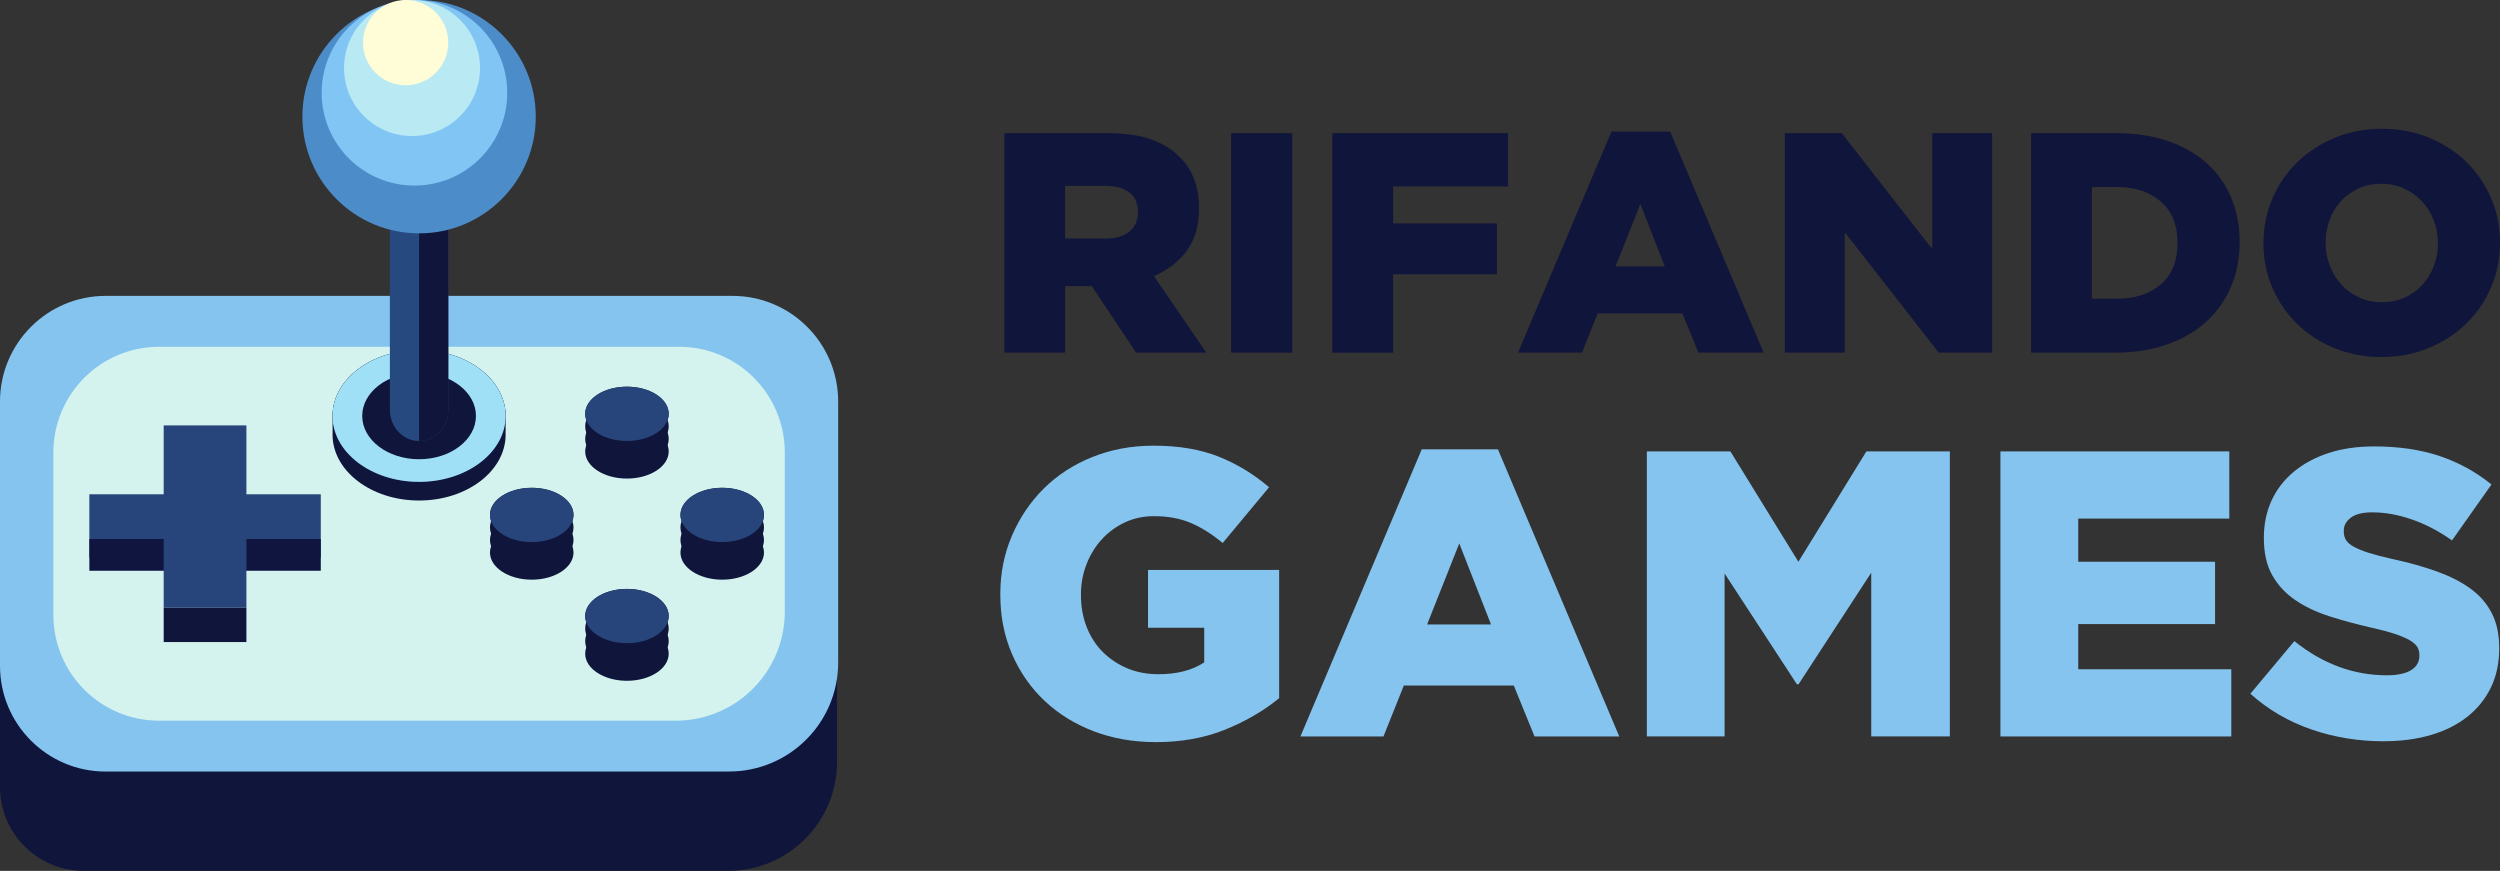 <svg xmlns="http://www.w3.org/2000/svg" viewBox="0 0 372.36 129.71"><rect x="0" y="0" width="372.36" height="129.71" fill="#333333" stroke="none"/><defs><style>.d{fill:#b9e9f3;}.e{fill:#9fe0f6;}.f{fill:#10153b;}.g{fill:#81c5f4;}.h{fill:#10153f;}.i{fill:#85c4ef;}.j{fill:#fffdd7;}.k{fill:#d4f3ee;}.l{fill:#26497f;}.m{fill:#27457b;}.n{fill:#4c8cc9;}</style></defs><g id="a"></g><g id="b"><g id="c"><g><g><path class="f" d="M12.48,61.56H112.19c6.89,0,12.48,5.59,12.48,12.48v39.45c0,8.95-7.27,16.22-16.22,16.22H12.48c-6.89,0-12.48-5.59-12.48-12.48v-43.19c0-6.89,5.59-12.48,12.48-12.48Z"></path><path class="i" d="M108.61,114.92H15.74c-8.69,0-15.74-7.05-15.74-15.74V59.81c0-8.69,7.05-15.74,15.74-15.74H109.1c8.69,0,15.74,7.05,15.74,15.74v38.87c0,8.96-7.27,16.23-16.23,16.23Z"></path><path class="k" d="M100.66,107.34H23.69c-8.69,0-15.74-7.05-15.74-15.74v-24.21c0-8.69,7.05-15.74,15.74-15.74H101.15c8.69,0,15.74,7.05,15.74,15.74v23.72c0,8.96-7.27,16.23-16.23,16.23Z"></path><g><g><g><ellipse class="f" cx="107.57" cy="76.69" rx="6.22" ry="4.04"></ellipse><ellipse class="f" cx="79.2" cy="76.69" rx="6.22" ry="4.04"></ellipse></g><g><ellipse class="f" cx="93.38" cy="91.75" rx="6.22" ry="4.04"></ellipse><ellipse class="f" cx="93.38" cy="61.63" rx="6.22" ry="4.04"></ellipse></g></g><g><g><ellipse class="f" cx="107.57" cy="78.56" rx="6.22" ry="4.04"></ellipse><ellipse class="f" cx="79.2" cy="78.56" rx="6.22" ry="4.04"></ellipse></g><g><ellipse class="f" cx="93.38" cy="93.62" rx="6.22" ry="4.04"></ellipse><ellipse class="f" cx="93.38" cy="63.5" rx="6.22" ry="4.04"></ellipse></g></g><g><g><ellipse class="f" cx="107.57" cy="80.43" rx="6.22" ry="4.04"></ellipse><ellipse class="f" cx="79.2" cy="80.43" rx="6.22" ry="4.04"></ellipse></g><g><ellipse class="f" cx="93.38" cy="95.49" rx="6.22" ry="4.04"></ellipse><ellipse class="f" cx="93.38" cy="65.37" rx="6.22" ry="4.04"></ellipse></g></g><g><g><ellipse class="f" cx="107.57" cy="82.3" rx="6.22" ry="4.04"></ellipse><ellipse class="f" cx="79.2" cy="82.3" rx="6.22" ry="4.04"></ellipse></g><g><ellipse class="f" cx="93.38" cy="97.36" rx="6.22" ry="4.04"></ellipse><ellipse class="f" cx="93.38" cy="67.24" rx="6.22" ry="4.04"></ellipse></g></g></g><g><rect class="m" x="25.81" y="61.11" width="9.46" height="34.47" transform="translate(108.89 47.81) rotate(90)"></rect><rect class="h" x="13.31" y="80.28" width="34.47" height="4.73"></rect><rect class="f" x="24.38" y="90.48" width="12.32" height="5.15"></rect><rect class="m" x="24.38" y="63.36" width="12.32" height="27.13"></rect></g><g><g><ellipse class="m" cx="107.57" cy="76.7" rx="6.22" ry="4.04"></ellipse><ellipse class="m" cx="79.2" cy="76.7" rx="6.22" ry="4.04"></ellipse></g><g><ellipse class="m" cx="93.38" cy="91.76" rx="6.22" ry="4.04"></ellipse><ellipse class="m" cx="93.38" cy="61.64" rx="6.22" ry="4.04"></ellipse></g></g><g><g><ellipse class="f" cx="62.42" cy="61.95" rx="12.89" ry="9.82"></ellipse><ellipse class="f" cx="62.42" cy="63.34" rx="12.89" ry="9.82"></ellipse><ellipse class="f" cx="62.42" cy="64.73" rx="12.89" ry="9.82"></ellipse></g><ellipse class="m" cx="62.42" cy="61.95" rx="12.89" ry="9.82"></ellipse><ellipse class="e" cx="62.42" cy="61.95" rx="12.89" ry="9.82"></ellipse><ellipse class="f" cx="62.42" cy="61.95" rx="8.47" ry="6.45"></ellipse><g><path class="l" d="M66.77,33.98v27.03c0,2.58-1.95,4.68-4.35,4.68s-4.35-2.09-4.35-4.68v-27.03c0-2.58,1.95-4.68,4.35-4.68,1.2,0,2.29,.52,3.08,1.37,.79,.85,1.27,2.01,1.27,3.31Z"></path><path class="f" d="M66.77,33.98v27.03c0,2.58-1.95,4.68-4.35,4.68V29.3c1.2,0,2.29,.52,3.08,1.37,.79,.85,1.27,2.01,1.27,3.31Z"></path></g><g><circle class="n" cx="62.42" cy="17.38" r="17.38"></circle><circle class="g" cx="61.73" cy="13.82" r="13.82"></circle><circle class="d" cx="61.37" cy="10.13" r="10.13"></circle><circle class="j" cx="60.42" cy="6.35" r="6.35"></circle></g></g></g><g><g><path class="f" d="M149.58,19.83h15.46c2.52,0,4.65,.31,6.4,.93,1.74,.62,3.16,1.49,4.25,2.62,1.93,1.87,2.9,4.41,2.9,7.61v.09c0,2.52-.61,4.61-1.82,6.26-1.21,1.65-2.85,2.91-4.9,3.78l7.8,11.4h-10.46l-6.59-9.9h-3.97v9.9h-9.06V19.83Zm15.04,15.7c1.56,0,2.76-.35,3.6-1.05,.84-.7,1.26-1.64,1.26-2.83v-.09c0-1.31-.44-2.28-1.31-2.92-.87-.64-2.07-.96-3.6-.96h-5.93v7.85h5.98Z"></path><path class="f" d="M183.36,19.83h9.11V52.52h-9.11V19.83Z"></path><path class="f" d="M198.44,19.83h26.16v7.94h-17.1v5.51h15.46v7.57h-15.46v11.68h-9.06V19.83Z"></path><path class="f" d="M240.02,19.59h8.74l13.92,32.93h-9.72l-2.38-5.84h-12.61l-2.34,5.84h-9.53l13.92-32.93Zm7.94,20.09l-3.64-9.3-3.69,9.3h7.33Z"></path><path class="f" d="M265.85,19.83h8.47l13.48,17.28V19.83h8.92V52.52h-7.96l-14-17.94v17.94h-8.92V19.83Z"></path><path class="f" d="M302.52,19.83h12.61c2.93,0,5.54,.4,7.82,1.19,2.29,.79,4.22,1.91,5.79,3.34,1.57,1.43,2.77,3.14,3.6,5.12,.82,1.98,1.24,4.15,1.24,6.52v.09c0,2.37-.42,4.55-1.26,6.56-.84,2.01-2.05,3.75-3.64,5.21-1.59,1.46-3.54,2.61-5.86,3.43-2.32,.83-4.94,1.24-7.87,1.24h-12.43V19.83Zm12.77,24.66c2.72,0,4.91-.72,6.56-2.15,1.66-1.43,2.48-3.47,2.48-6.12v-.09c0-2.62-.83-4.65-2.48-6.1-1.66-1.45-3.84-2.17-6.56-2.17h-3.71v16.63h3.71Z"></path><path class="f" d="M354.7,53.18c-2.52,0-4.86-.44-7.01-1.33s-4-2.09-5.56-3.62c-1.56-1.53-2.78-3.32-3.67-5.37-.89-2.06-1.33-4.25-1.33-6.59v-.09c0-2.34,.44-4.54,1.33-6.61,.89-2.07,2.12-3.88,3.71-5.42,1.59-1.54,3.46-2.76,5.61-3.64,2.15-.89,4.48-1.33,7.01-1.33s4.86,.44,7.01,1.33c2.15,.89,4,2.1,5.56,3.62,1.56,1.53,2.78,3.32,3.67,5.37,.89,2.06,1.33,4.25,1.33,6.59v.09c0,2.34-.44,4.54-1.33,6.61-.89,2.07-2.12,3.88-3.71,5.42s-3.46,2.76-5.61,3.64-4.48,1.33-7.01,1.33Zm.07-8.17c1.25,0,2.39-.23,3.42-.7,1.03-.47,1.9-1.1,2.62-1.89,.72-.79,1.28-1.72,1.69-2.78,.41-1.06,.61-2.18,.61-3.36v-.09c0-1.18-.2-2.3-.61-3.36-.4-1.06-.98-1.99-1.73-2.8-.75-.81-1.64-1.46-2.67-1.94-1.03-.48-2.17-.72-3.42-.72s-2.38,.23-3.39,.7c-1.02,.47-1.89,1.1-2.62,1.89-.73,.79-1.3,1.72-1.69,2.78-.39,1.06-.59,2.18-.59,3.36v.09c0,1.18,.2,2.31,.61,3.36,.41,1.06,.97,1.99,1.71,2.8,.73,.81,1.62,1.46,2.65,1.94,1.03,.48,2.17,.72,3.42,.72Z"></path></g><g><path class="i" d="M172.1,110.53c-3.32,0-6.38-.54-9.19-1.61-2.81-1.07-5.25-2.58-7.31-4.52s-3.68-4.25-4.85-6.94c-1.17-2.69-1.76-5.65-1.76-8.88v-.12c0-3.07,.57-5.95,1.72-8.64,1.15-2.69,2.72-5.03,4.74-7.04,2.01-2,4.42-3.57,7.23-4.7,2.8-1.13,5.85-1.7,9.12-1.7,3.76,0,7,.55,9.73,1.64,2.73,1.09,5.22,2.61,7.49,4.55l-6.91,8.31c-1.54-1.29-3.1-2.28-4.7-2.97-1.6-.69-3.45-1.03-5.55-1.03-1.54,0-2.96,.3-4.28,.91-1.31,.61-2.46,1.44-3.43,2.49-.97,1.05-1.74,2.29-2.3,3.7s-.85,2.93-.85,4.55v.12c0,1.7,.28,3.27,.85,4.73,.57,1.46,1.37,2.7,2.4,3.73,1.04,1.03,2.25,1.84,3.65,2.43,1.4,.59,2.95,.88,4.65,.88,2.76,0,5.03-.59,6.81-1.76v-5.16h-8.37v-8.61h19.53v19.1c-2.27,1.86-4.93,3.42-8.01,4.67-3.07,1.25-6.55,1.88-10.43,1.88Z"></path><path class="i" d="M211.77,66.93h11.34l18.07,42.76h-12.62l-3.09-7.58h-16.38l-3.03,7.58h-12.37l18.07-42.76Zm10.31,26.08l-4.73-12.07-4.79,12.07h9.52Z"></path><path class="i" d="M245.3,67.23h12.43l10.13,16.44,10.13-16.44h12.43v42.45h-11.71v-24.38l-10.83,16.62h-.24l-10.77-16.5v24.26h-11.58v-42.45Z"></path><path class="i" d="M297.95,67.23h34.09v10.01h-22.5v6.43h20.38v9.28h-20.38v6.73h22.8v10.01h-34.39v-42.45Z"></path><path class="i" d="M355.08,110.41c-3.8,0-7.41-.59-10.83-1.77-3.42-1.18-6.44-2.95-9.07-5.31l6.55-7.84c4.24,3.4,8.83,5.09,13.77,5.09,1.58,0,2.78-.25,3.61-.76s1.24-1.22,1.24-2.15v-.12c0-.44-.1-.84-.3-1.18-.2-.34-.58-.68-1.12-1-.54-.32-1.27-.63-2.18-.94-.91-.3-2.09-.62-3.55-.94-2.27-.52-4.37-1.1-6.31-1.72-1.94-.63-3.63-1.43-5.06-2.42-1.44-.99-2.57-2.22-3.4-3.69-.83-1.47-1.24-3.3-1.24-5.48v-.12c0-1.98,.37-3.79,1.12-5.45s1.84-3.09,3.28-4.3c1.44-1.21,3.16-2.15,5.19-2.82,2.02-.67,4.31-1,6.85-1,3.64,0,6.88,.48,9.73,1.43,2.85,.96,5.43,2.37,7.73,4.24l-5.88,8.33c-1.94-1.37-3.93-2.42-5.97-3.12-2.04-.71-4.01-1.06-5.91-1.06-1.42,0-2.48,.26-3.18,.79-.71,.53-1.06,1.17-1.06,1.94v.12c0,.48,.11,.91,.33,1.27,.22,.36,.61,.7,1.15,1,.54,.3,1.29,.61,2.24,.91,.95,.3,2.15,.62,3.61,.94,2.43,.53,4.62,1.14,6.58,1.85,1.96,.71,3.63,1.56,5,2.57,1.38,1.01,2.43,2.23,3.15,3.66,.73,1.43,1.09,3.14,1.09,5.12v.12c0,2.18-.42,4.12-1.24,5.81-.83,1.7-1.99,3.14-3.49,4.33-1.5,1.19-3.3,2.1-5.4,2.72-2.1,.62-4.45,.94-7.04,.94Z"></path></g></g></g></g></g></svg>